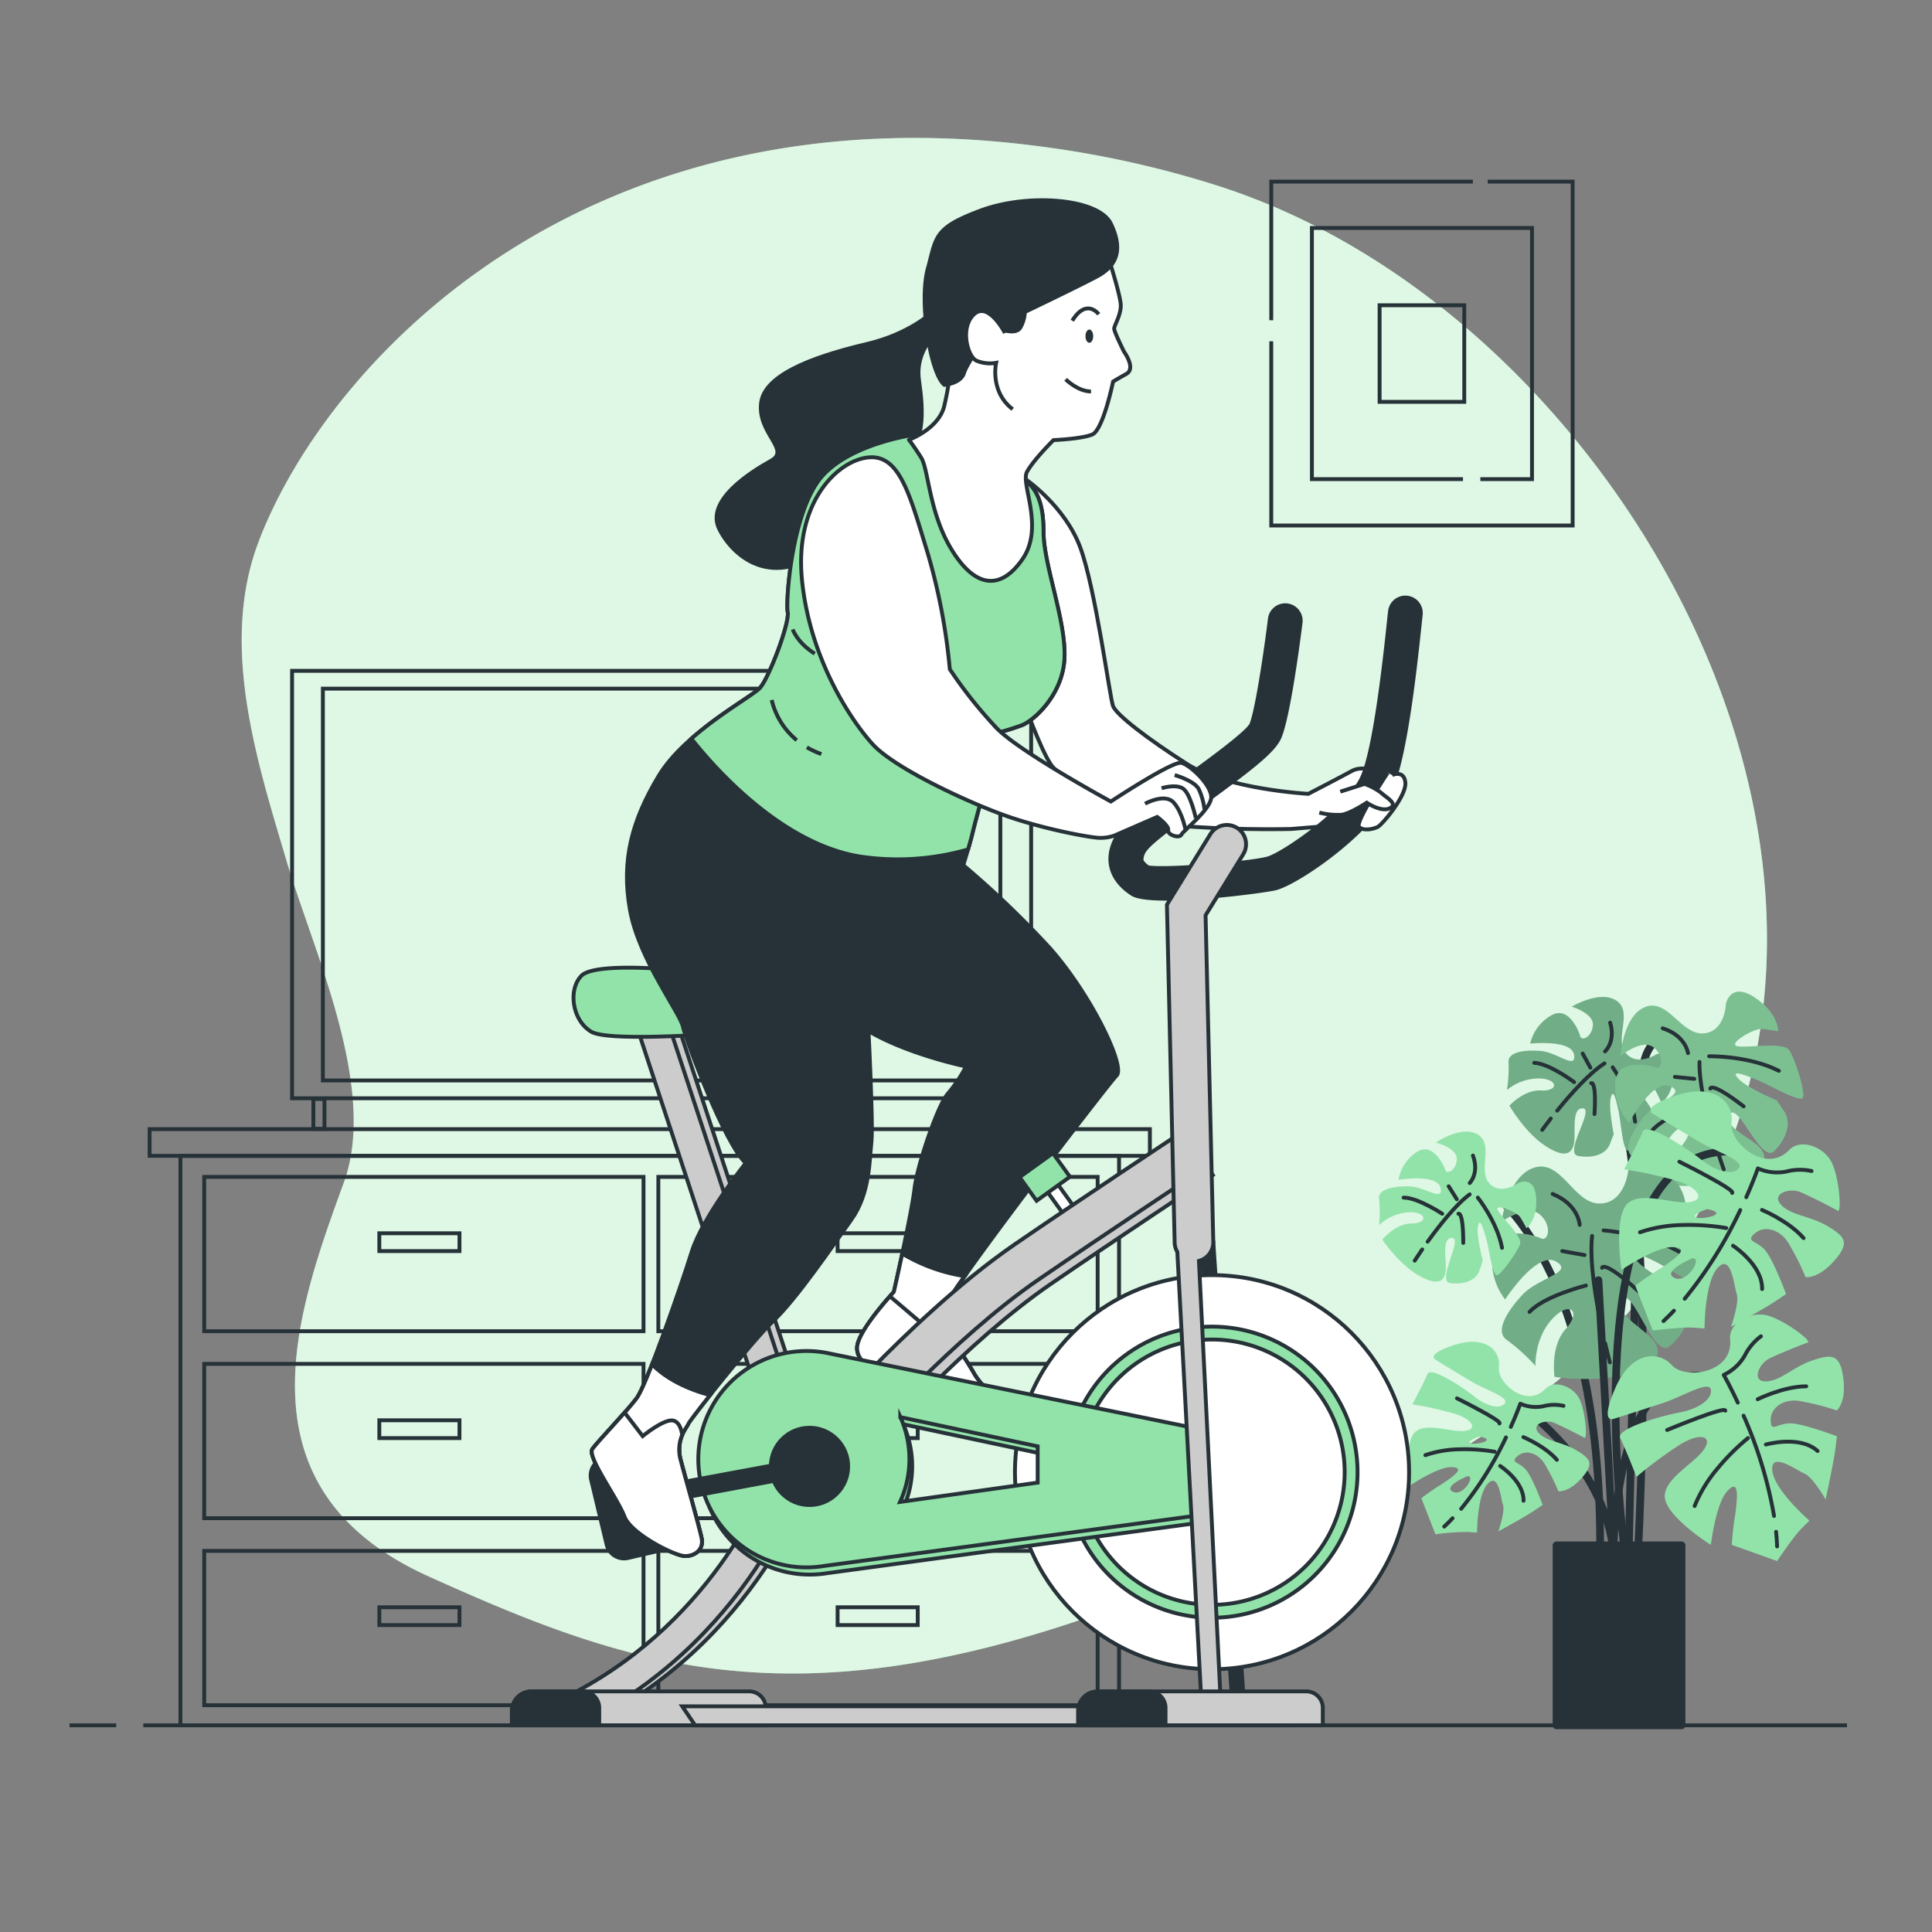 <svg xmlns="http://www.w3.org/2000/svg" viewBox="0 0 500 500"><rect x="0" y="0" width="500" height="500" fill="#808080" stroke="none"/><g id="background-simple"><path d="M420.69,131.2c-24.84-36.8-61.77-68.93-104.94-82.94A262.48,262.48,0,0,0,270,38C152,22,85,93,67,140c-10.3,26.89-.51,56.91,7.25,83.09C81.12,246.28,97.89,281.55,89,306c-12,33-29,79,22,102s93.16,38.26,175,9,128.76-58.68,152.94-101.94C471.54,256.74,457.77,186.13,420.69,131.2Z" style="fill:#92E3A9"></path><path d="M420.69,131.2c-24.84-36.8-61.77-68.93-104.94-82.94A262.48,262.48,0,0,0,270,38C152,22,85,93,67,140c-10.3,26.89-.51,56.91,7.25,83.09C81.12,246.28,97.89,281.55,89,306c-12,33-29,79,22,102s93.16,38.26,175,9,128.76-58.68,152.94-101.94C471.54,256.74,457.77,186.13,420.69,131.2Z" style="fill:#fff;opacity:0.7"></path></g><g id="Picture"><polyline points="329 82.88 329 47 381.18 47" style="fill:none;stroke:#263238;stroke-miterlimit:10"></polyline><polyline points="385.02 47 407 47 407 136 329 136 329 88.32" style="fill:none;stroke:#263238;stroke-miterlimit:10"></polyline><polyline points="378.62 124 339.52 124 339.52 59 396.48 59 396.48 124 383.11 124" style="fill:none;stroke:#263238;stroke-miterlimit:10"></polyline><rect x="357.04" y="79" width="21.91" height="25" style="fill:none;stroke:#263238;stroke-miterlimit:10"></rect></g><g id="Furniture"><rect x="81.1" y="284.41" width="2.87" height="7.73" style="fill:none;stroke:#263238;stroke-miterlimit:10"></rect><rect x="256.09" y="284.41" width="2.87" height="7.73" style="fill:none;stroke:#263238;stroke-miterlimit:10"></rect><rect x="75.59" y="173.61" width="191.27" height="110.62" style="fill:none;stroke:#263238;stroke-miterlimit:10"></rect><rect x="83.56" y="178.22" width="175.33" height="101.4" style="fill:none;stroke:#263238;stroke-miterlimit:10"></rect><rect x="46.69" y="299.15" width="242.92" height="147.36" style="fill:none;stroke:#263238;stroke-miterlimit:10"></rect><rect x="38.72" y="292.22" width="258.87" height="6.91" style="fill:none;stroke:#263238;stroke-miterlimit:10"></rect><rect x="52.85" y="304.58" width="113.69" height="39.94" style="fill:none;stroke:#263238;stroke-miterlimit:10"></rect><rect x="170.38" y="304.58" width="113.69" height="39.94" style="fill:none;stroke:#263238;stroke-miterlimit:10"></rect><rect x="98.17" y="319.17" width="20.74" height="4.61" style="fill:none;stroke:#263238;stroke-miterlimit:10"></rect><rect x="216.77" y="319.17" width="20.74" height="4.61" style="fill:none;stroke:#263238;stroke-miterlimit:10"></rect><rect x="52.85" y="352.97" width="113.69" height="39.94" style="fill:none;stroke:#263238;stroke-miterlimit:10"></rect><rect x="170.38" y="352.97" width="113.69" height="39.94" style="fill:none;stroke:#263238;stroke-miterlimit:10"></rect><rect x="98.17" y="367.57" width="20.74" height="4.61" style="fill:none;stroke:#263238;stroke-miterlimit:10"></rect><rect x="216.77" y="367.57" width="20.74" height="4.61" style="fill:none;stroke:#263238;stroke-miterlimit:10"></rect><rect x="52.85" y="401.37" width="113.69" height="39.94" style="fill:none;stroke:#263238;stroke-miterlimit:10"></rect><rect x="170.38" y="401.37" width="113.69" height="39.94" style="fill:none;stroke:#263238;stroke-miterlimit:10"></rect><rect x="98.17" y="415.96" width="20.74" height="4.61" style="fill:none;stroke:#263238;stroke-miterlimit:10"></rect><rect x="216.77" y="415.96" width="20.74" height="4.61" style="fill:none;stroke:#263238;stroke-miterlimit:10"></rect></g><g id="Plant"><path d="M439.11,269.54s-13.24-7.35-14.22,9.31-3.43,125-3.43,125" style="fill:none;stroke:#263238;stroke-linecap:round;stroke-linejoin:round;stroke-width:2px"></path><path d="M418,280.32s10.79,24,5.89,122.07" style="fill:none;stroke:#263238;stroke-linecap:round;stroke-linejoin:round;stroke-width:2px"></path><path d="M428.62,272.89s-5.06,3.25-7.94-.46,1.95-10.52-2.31-13.43-11.6,1.53-11.6,1.53,5.66,1.67,5.47,4.75-2.9,4.26-3.27,2.91-3.06-8.15-7.65-5.32a11.37,11.37,0,0,0-5.3,7.21s10.69-1.14,11.34,2.89-4.38-.7-8.8-1-8.43.38-8.15,3.06a34.38,34.38,0,0,1-.42,7.06,13.18,13.18,0,0,1,8.6-3c4.85.29,4.67,3.38.26,3.12s-8.21,3.94-8.21,3.94,4,6.88,9.14,10.29,7,2.18,7.55-.44-.77-9.35,2.32-9.17-5.12,11.66-1.18,12.33,7.12-.46,8.16-3.06l1-2.6s-1.38-6.72-.78-9.34,1.32.08,2,3.22,1.14,10.69,2.49,10.33,5.66-5.86,6.68-8-5.69-8.75-5.61-10.07,5.24,1.19,6,2.57a34.53,34.53,0,0,1,1.58,3.19s3.22-2,3.15-8.23S428.62,272.89,428.62,272.89Z" style="fill:#92E3A9"></path><path d="M428.62,272.89s-5.06,3.25-7.94-.46,1.95-10.52-2.31-13.43-11.6,1.53-11.6,1.53,5.66,1.67,5.47,4.75-2.9,4.26-3.27,2.91-3.06-8.15-7.65-5.32a11.37,11.37,0,0,0-5.3,7.21s10.69-1.14,11.34,2.89-4.38-.7-8.8-1-8.43.38-8.15,3.06a34.38,34.38,0,0,1-.42,7.06,13.18,13.18,0,0,1,8.6-3c4.85.29,4.67,3.38.26,3.12s-8.21,3.94-8.21,3.94,4,6.88,9.14,10.29,7,2.18,7.55-.44-.77-9.35,2.32-9.17-5.12,11.66-1.18,12.33,7.12-.46,8.16-3.06l1-2.6s-1.38-6.72-.78-9.34,1.32.08,2,3.22,1.14,10.69,2.49,10.33,5.66-5.86,6.68-8-5.69-8.75-5.61-10.07,5.24,1.19,6,2.57a34.53,34.53,0,0,1,1.58,3.19s3.22-2,3.15-8.23S428.62,272.89,428.62,272.89Z" style="fill:#263238;opacity:0.3"></path><path d="M403,287.44c3.3-4.08,8.16-9.6,12.24-12.24" style="fill:none;stroke:#263238;stroke-linecap:round;stroke-linejoin:round"></path><path d="M399.13,292.41s.85-1.18,2.22-2.94" style="fill:none;stroke:#263238;stroke-linecap:round;stroke-linejoin:round"></path><path d="M417.36,276.22s4.9,6.93,5.81,14.07" style="fill:none;stroke:#263238;stroke-linecap:round;stroke-linejoin:round"></path><path d="M411.8,280.32s1.38-.81.86,8" style="fill:none;stroke:#263238;stroke-linecap:round;stroke-linejoin:round"></path><path d="M415.38,272.11s2.81-2.49,1.33-7.45" style="fill:none;stroke:#263238;stroke-linecap:round;stroke-linejoin:round"></path><line x1="411.59" y1="276.32" x2="409.6" y2="272.66" style="fill:none;stroke:#263238;stroke-linecap:round;stroke-linejoin:round"></line><path d="M407.39,280.06s-6.36-4.81-10.33-5" style="fill:none;stroke:#263238;stroke-linecap:round;stroke-linejoin:round"></path><path d="M446.67,259.81s-.2,7.28-5.88,7.64-9.2-9.12-15-6.84-6.37,12.66-6.37,12.66,5.52-4.53,8.49-2.24,2.28,5.81.68,5.25-10.25-2.49-10.55,4a13.78,13.78,0,0,0,3.61,10.22s6.15-11.48,10.62-9.39-3.69,3.92-7,8.16-5.36,8.71-2.49,10.25a42,42,0,0,1,6.79,5.23s-.78-6,2.81-10.68,6.57-2.37,3.3,1.87-1.64,10.9-1.64,10.9,9.63.66,16.52-2.14,6.92-5.48,4.71-7.86-9.89-5.59-7.6-8.56,8.18,13.06,11.55,9.57,4.38-7.44,2.49-10.25l-1.89-2.81s-7.67-3.2-9.89-5.59,1-1.27,4.6.17S466,285.56,466.6,284s-2-9.67-3.49-12.15-12.63-.27-13.9-1.25,4.77-4.44,6.69-4.31a42.78,42.78,0,0,1,4.28.6s.17-4.61-6.1-8.76S446.67,259.81,446.67,259.81Z" style="fill:#92E3A9"></path><path d="M446.67,259.81s-.2,7.28-5.88,7.64-9.2-9.12-15-6.84-6.37,12.66-6.37,12.66,5.52-4.53,8.49-2.24,2.28,5.81.68,5.25-10.25-2.49-10.55,4a13.78,13.78,0,0,0,3.61,10.22s6.15-11.48,10.62-9.39-3.69,3.92-7,8.16-5.36,8.71-2.49,10.25a42,42,0,0,1,6.79,5.23s-.78-6,2.81-10.68,6.57-2.37,3.3,1.87-1.64,10.9-1.64,10.9,9.63.66,16.52-2.14,6.92-5.48,4.71-7.86-9.89-5.59-7.6-8.56,8.18,13.06,11.55,9.57,4.38-7.44,2.49-10.25l-1.89-2.81s-7.67-3.2-9.89-5.59,1-1.27,4.6.17S466,285.56,466.6,284s-2-9.67-3.49-12.15-12.63-.27-13.9-1.25,4.77-4.44,6.69-4.31a42.78,42.78,0,0,1,4.28.6s.17-4.61-6.1-8.76S446.67,259.81,446.67,259.81Z" style="fill:#263238;opacity:0.2"></path><path d="M443.74,295.43c-1.83-6.09-4.05-14.73-3.91-20.6" style="fill:none;stroke:#263238;stroke-linecap:round;stroke-linejoin:round"></path><path d="M446.11,302.65s-.61-1.65-1.44-4.23" style="fill:none;stroke:#263238;stroke-linecap:round;stroke-linejoin:round"></path><path d="M442.32,273.36s10.28-.19,18.05,3.77" style="fill:none;stroke:#263238;stroke-linecap:round;stroke-linejoin:round"></path><path d="M442.63,281.72s.14-1.93,8.62,4.61" style="fill:none;stroke:#263238;stroke-linecap:round;stroke-linejoin:round"></path><path d="M436.86,272.54s-.58-4.51-6.55-6.41" style="fill:none;stroke:#263238;stroke-linecap:round;stroke-linejoin:round"></path><line x1="438.49" y1="279.2" x2="433.46" y2="278.7" style="fill:none;stroke:#263238;stroke-linecap:round;stroke-linejoin:round"></line><path d="M439.36,286s-9.14,3.09-12.08,6.91" style="fill:none;stroke:#263238;stroke-linecap:round;stroke-linejoin:round"></path><path d="M385.67,308.27s28.93,19.12,28.44,93.14" style="fill:none;stroke:#263238;stroke-linecap:round;stroke-linejoin:round;stroke-width:2px"></path><path d="M421.34,303.22s-.93,8.38-7.51,8.25-9.76-11.39-16.68-9.31-8.56,14-8.56,14,6.8-4.71,10-1.79,2.09,6.93.29,6.13-11.59-3.84-12.55,3.67a16,16,0,0,0,3.2,12.13s8.18-12.67,13.14-9.83-4.63,4.17-8.8,8.75-7,9.55-3.84,11.59a49.09,49.09,0,0,1,7.34,6.68s-.33-7,4.26-12.05,7.79-2.12,3.62,2.46-2.92,12.43-2.92,12.43,11.05,1.67,19.26-.91,8.51-5.67,6.18-8.63-10.88-7.39-8-10.6,8.21,15.85,12.42,12.14,5.76-8.17,3.84-11.59l-1.91-3.42s-8.55-4.42-10.88-7.39,1.25-1.37,5.29.63,12.68,8.18,13.47,6.39-1.41-11.34-2.87-14.35-14.56-1.51-15.93-2.76,5.92-4.67,8.13-4.33a46.39,46.39,0,0,1,4.88,1.09s.63-5.3-6.21-10.68S421.34,303.22,421.34,303.22Z" style="fill:#92E3A9"></path><path d="M421.34,303.22s-.93,8.38-7.51,8.25-9.76-11.39-16.68-9.31-8.56,14-8.56,14,6.8-4.71,10-1.79,2.09,6.93.29,6.13-11.59-3.84-12.55,3.67a16,16,0,0,0,3.2,12.13s8.18-12.67,13.14-9.83-4.63,4.17-8.8,8.75-7,9.55-3.84,11.59a49.09,49.09,0,0,1,7.34,6.68s-.33-7,4.26-12.05,7.79-2.12,3.62,2.46-2.92,12.43-2.92,12.43,11.05,1.67,19.26-.91,8.51-5.67,6.18-8.63-10.88-7.39-8-10.6,8.21,15.85,12.42,12.14,5.76-8.17,3.84-11.59l-1.91-3.42s-8.55-4.42-10.88-7.39,1.25-1.37,5.29.63,12.68,8.18,13.47,6.39-1.41-11.34-2.87-14.35-14.56-1.51-15.93-2.76,5.92-4.67,8.13-4.33a46.39,46.39,0,0,1,4.88,1.09s.63-5.3-6.21-10.68S421.34,303.22,421.34,303.22Z" style="fill:#263238;opacity:0.3"></path><path d="M414.59,344c-1.54-7.2-3.28-17.38-2.56-24.15" style="fill:none;stroke:#263238;stroke-linecap:round;stroke-linejoin:round"></path><path d="M416.64,352.59s-.54-2-1.25-5" style="fill:none;stroke:#263238;stroke-linecap:round;stroke-linejoin:round"></path><path d="M415,318.43s11.89.76,20.48,6.06" style="fill:none;stroke:#263238;stroke-linecap:round;stroke-linejoin:round"></path><path d="M414.61,328.11s.34-2.21,9.51,6.13" style="fill:none;stroke:#263238;stroke-linecap:round;stroke-linejoin:round"></path><path d="M408.82,317s-.25-5.25-7-8" style="fill:none;stroke:#263238;stroke-linecap:round;stroke-linejoin:round"></path><line x1="410.07" y1="324.81" x2="404.31" y2="323.77" style="fill:none;stroke:#263238;stroke-linecap:round;stroke-linejoin:round"></line><path d="M410.44,332.69s-10.85,2.71-14.6,6.84" style="fill:none;stroke:#263238;stroke-linecap:round;stroke-linejoin:round"></path><path d="M397,366.6s18.63,14.22,20.59,35.3l-3.92-70.59" style="fill:none;stroke:#263238;stroke-linecap:round;stroke-linejoin:round;stroke-width:2px"></path><path d="M442.05,356.31c-24.51-4.41-24.51,45.59-24.51,45.59" style="fill:none;stroke:#263238;stroke-linecap:round;stroke-linejoin:round;stroke-width:2px"></path><path d="M420.48,401.41S406.26,298,447.44,298" style="fill:none;stroke:#263238;stroke-linecap:round;stroke-linejoin:round;stroke-width:2px"></path><path d="M432.71,353.33c-3.35-3.76-10.46-3.76-14.65,5.86s-.42,8-.42,8,8-2.52,13-4.19,11.72-5.86,12.13-3.35-3.34,5-7.95,5.86-16.74,4.19-15.48,6.7,4.18,10,4.18,10a106.94,106.94,0,0,1,11.3-8.37c5.44-3.35,8.79-2.09,5.86,1.68s-11.3,8-9.62,13,11.71,11.3,11.71,11.3S444,389.33,446.94,386s2.93.42,2.09,6.28a68.76,68.76,0,0,0-.83,7.53L459.91,404s4.19-6.28,6.28-8.38l2.09-2.09s-9.2-7.95-9.62-13,6.28,0,8.37.84,5.44,6.69,5.44,6.69,2.09-9.62,2.51-13l.42-3.35s-8.79-3.35-12.14-3.35-5,2.51-5-.84,3.35-5.44,7.11-5a65.56,65.56,0,0,1,10,2.51s2.51-2.09,1.67-8.37-2.93-6.27-7.95-4.6-8.37,5.44-12.14,5.44-1.67-4.6.84-5.86,8.79-3.77,10.05-4.18-6.7-6.28-10.89-7.12-9.6,2.11-9.2,6.28C448.61,355.43,436.06,357.1,432.71,353.33Z" style="fill:#92E3A9"></path><path d="M459.65,396.43c.13,1.26.22,2.52.26,3.78" style="fill:none;stroke:#263238;stroke-linecap:round;stroke-linejoin:round"></path><path d="M451.24,366.38a110.83,110.83,0,0,1,7.88,25.94" style="fill:none;stroke:#263238;stroke-linecap:round;stroke-linejoin:round"></path><path d="M449.74,363c-2.08-4.46-3.64-7.17-3.64-7.17a12.39,12.39,0,0,0,5.44-5,14.06,14.06,0,0,1,4.19-5" style="fill:none;stroke:#263238;stroke-linecap:round;stroke-linejoin:round"></path><path d="M431.45,370.08s15.07-6.28,15.07-5" style="fill:none;stroke:#263238;stroke-linecap:round;stroke-linejoin:round"></path><path d="M454.89,362.12s6.7-3.34,12.56-3.34" style="fill:none;stroke:#263238;stroke-linecap:round;stroke-linejoin:round"></path><path d="M452.38,372.17a57.74,57.74,0,0,0-7.95,7.95,35.86,35.86,0,0,0-5.86,9.63" style="fill:none;stroke:#263238;stroke-linecap:round;stroke-linejoin:round"></path><path d="M457,373.84s8.79-2.51,13.4,1.68" style="fill:none;stroke:#263238;stroke-linecap:round;stroke-linejoin:round"></path><path d="M472.9,317.29c-4.55-2.69-9.59-2.75-12.06-5.6s2.38-4.28,5-3.21,8.61,4.17,9.75,4.85.35-9.18-1.76-12.89-7.89-5.86-10.78-2.83c-6.09,6.39-15.58-2-14.93-7s-4-10.37-14-7.22-6.28,4.9-6.28,4.9,7.11,4.36,11.67,7.05,12.1,5,10.48,7-6,.76-9.64-2.16-14.13-9.9-15.2-7.31-4.85,9.75-4.85,9.75a106.52,106.52,0,0,1,13.73,3c6.1,1.92,7.34,5.27,2.58,5.53s-13.41-3.32-16.11,1.23-.85,16.26-.85,16.26,8.73-5.91,13.17-5.89,1.61,2.48-3.36,5.69a66.71,66.71,0,0,0-6.24,4.31l4.52,11.59s7.48-.95,10.44-.75l2.95.21s0-12.16,3.48-15.77,4.12,4.74,4.86,6.87-1.49,8.5-1.49,8.5,8.64-4.73,11.44-6.61l2.81-1.88s-3.24-8.83-5.43-11.36-5.19-2.15-2.66-4.34,6.3-1,8.45,2.08a64.68,64.68,0,0,1,4.69,9.23s3.23.52,7.42-4.23S477.46,320,472.9,317.29Zm-39.6,13.4c-3.35-1.68,4.6-5,4.6-5C440.83,325.25,436.65,332.36,433.3,330.69Zm5.64-15.63c-1.43-.71,2.85-2.14,2.85-2.14C448,314.11,440.36,315.78,438.94,315.06Z" style="fill:#92E3A9"></path><path d="M433.21,339.21c-.87.92-1.77,1.82-2.69,2.68" style="fill:none;stroke:#263238;stroke-linecap:round;stroke-linejoin:round"></path><path d="M450.38,313.17A110.87,110.87,0,0,1,436,336.12" style="fill:none;stroke:#263238;stroke-linecap:round;stroke-linejoin:round"></path><path d="M451.93,309.83c2-4.49,3-7.45,3-7.45a12.37,12.37,0,0,0,7.36.82,13.89,13.89,0,0,1,6.54-.14" style="fill:none;stroke:#263238;stroke-linecap:round;stroke-linejoin:round"></path><path d="M448.29,308.73c.95-.82-13.67-8.08-13.67-8.08" style="fill:none;stroke:#263238;stroke-linecap:round;stroke-linejoin:round"></path><path d="M456,313.13s6.92,2.86,10.76,7.29" style="fill:none;stroke:#263238;stroke-linecap:round;stroke-linejoin:round"></path><path d="M446.76,317.82a58.25,58.25,0,0,0-11.22-.79,36.15,36.15,0,0,0-11.11,1.88" style="fill:none;stroke:#263238;stroke-linecap:round;stroke-linejoin:round"></path><path d="M448.51,322.39s7.66,5,7.52,11.21" style="fill:none;stroke:#263238;stroke-linecap:round;stroke-linejoin:round"></path><path d="M407.87,375.28c-3.67-2.17-7.72-2.21-9.71-4.5s1.92-3.45,4-2.58,6.93,3.35,7.85,3.89.28-7.38-1.42-10.36-6.35-4.73-8.67-2.29c-4.9,5.15-12.54-1.6-12-5.62s-3.23-8.35-11.29-5.81-5.05,3.94-5.05,3.94,5.72,3.51,9.39,5.68,9.74,4,8.43,5.6-4.81.62-7.75-1.74-11.38-8-12.24-5.87-3.9,7.84-3.9,7.84a85.45,85.45,0,0,1,11.05,2.45c4.91,1.54,5.91,4.24,2.08,4.44s-10.8-2.67-13,1-.68,13.08-.68,13.08,7-4.76,10.6-4.74,1.29,2-2.71,4.58a53.76,53.76,0,0,0-5,3.47l3.64,9.33a66.69,66.69,0,0,1,8.4-.6l2.37.16s0-9.79,2.81-12.69,3.31,3.81,3.9,5.53-1.19,6.84-1.19,6.84,7-3.81,9.2-5.32l2.26-1.51s-2.6-7.11-4.37-9.15-4.17-1.72-2.14-3.49,5.07-.84,6.81,1.67a52.73,52.73,0,0,1,3.77,7.43s2.6.42,6-3.4S411.54,377.45,407.87,375.28ZM376,386.06c-2.7-1.34,3.7-4,3.7-4C382.06,381.68,378.69,387.41,376,386.06Zm4.53-12.57c-1.14-.57,2.3-1.72,2.3-1.72C387.81,372.72,381.68,374.06,380.53,373.49Z" style="fill:#92E3A9"></path><path d="M375.93,392.92q-1.05,1.13-2.16,2.16" style="fill:none;stroke:#263238;stroke-linecap:round;stroke-linejoin:round"></path><path d="M389.75,372a89.61,89.61,0,0,1-11.6,18.47" style="fill:none;stroke:#263238;stroke-linecap:round;stroke-linejoin:round"></path><path d="M391,369.28c1.62-3.62,2.45-6,2.45-6a9.93,9.93,0,0,0,5.92.66,11.23,11.23,0,0,1,5.26-.11" style="fill:none;stroke:#263238;stroke-linecap:round;stroke-linejoin:round"></path><path d="M377.06,361.89s11.77,5.84,11,6.5" style="fill:none;stroke:#263238;stroke-linecap:round;stroke-linejoin:round"></path><path d="M394.26,371.93s5.57,2.31,8.66,5.87" style="fill:none;stroke:#263238;stroke-linecap:round;stroke-linejoin:round"></path><path d="M386.83,375.71a46.17,46.17,0,0,0-9-.64,29.09,29.09,0,0,0-8.94,1.52" style="fill:none;stroke:#263238;stroke-linecap:round;stroke-linejoin:round"></path><path d="M388.24,379.39s6.17,4,6.05,9" style="fill:none;stroke:#263238;stroke-linecap:round;stroke-linejoin:round"></path><path d="M392.92,306.17s-4.6,3.35-7.53,0,1.25-10-2.93-12.55-10.88,2.09-10.88,2.09S377,297,377,299.9s-2.51,4.18-2.93,2.92-3.35-7.53-7.54-4.6a10.79,10.79,0,0,0-4.6,7.12s10-1.68,10.88,2.09-4.18-.42-8.37-.42-7.95.84-7.53,3.35a32.8,32.8,0,0,1,0,6.69,12.45,12.45,0,0,1,7.95-3.34c4.6,0,4.6,2.93.42,2.93s-7.54,4.18-7.54,4.18S362,327.1,367,330s6.7,1.67,7.12-.84-1.26-8.79,1.67-8.79-4.18,11.3-.42,11.72,6.7-.84,7.54-3.35l.83-2.51s-1.67-6.28-1.25-8.79,1.25,0,2.09,2.93,1.67,10.05,2.93,9.63,5-5.86,5.86-7.95-5.86-8-5.86-9.21,5,.84,5.86,2.09a31.8,31.8,0,0,1,1.67,2.93s2.93-2.09,2.51-7.95S392.92,306.17,392.92,306.17Z" style="fill:#92E3A9"></path><path d="M369.47,321.35c2.9-4,7.19-9.53,10.89-12.25" style="fill:none;stroke:#263238;stroke-linecap:round;stroke-linejoin:round"></path><path d="M366.13,326.26s.74-1.16,1.94-2.91" style="fill:none;stroke:#263238;stroke-linecap:round;stroke-linejoin:round"></path><path d="M382.46,309.94s5,6.28,6.27,13" style="fill:none;stroke:#263238;stroke-linecap:round;stroke-linejoin:round"></path><path d="M377.43,314.12s1.26-.83,1.26,7.54" style="fill:none;stroke:#263238;stroke-linecap:round;stroke-linejoin:round"></path><path d="M380.36,306.17s2.52-2.51.84-7.11" style="fill:none;stroke:#263238;stroke-linecap:round;stroke-linejoin:round"></path><line x1="377.02" y1="310.36" x2="374.92" y2="307.01" style="fill:none;stroke:#263238;stroke-linecap:round;stroke-linejoin:round"></line><path d="M373.25,314.12s-6.28-4.18-10-4.18" style="fill:none;stroke:#263238;stroke-linecap:round;stroke-linejoin:round"></path><rect x="402.83" y="399.94" width="32.35" height="46.57" style="fill:#263238;stroke:#263238;stroke-linecap:round;stroke-linejoin:round;stroke-width:2px"></rect></g><g id="Character"><polygon points="314 321.38 322 442 319 442 310.67 319.33 314 321.38" style="fill:#263238;stroke:#263238;stroke-miterlimit:10"></polygon><path d="M247,222a242.74,242.74,0,0,1,24.67,23.33c10.66,12,19.66,30.67,17.33,33s-42.67,55-44.33,59.67S249,350,252,355.33,262.67,365,261.33,367s-5.66,3.67-11.33,2-16.33-9-19.67-11.33-9.66-5.34-8.33-10,9.33-13.34,9.33-13.34,4.67-20.66,5.34-26.66,6-21.67,8.66-24.67a37.24,37.24,0,0,0,4.67-7s-21.33-4.33-31-13.33S200,242,200,225.33s18.33-17.66,29-16.33S247,222,247,222Z" style="fill:#263238;stroke:#263238;stroke-miterlimit:10"></path><path d="M249.66,330.27a45,45,0,0,1-16.16-5.83c-1.15,5.4-2.17,9.89-2.17,9.89s-8,8.67-9.33,13.34,5,7.66,8.33,10,14,9.66,19.67,11.33,10,0,11.33-2S255,360.67,252,355.33s-9-12.66-7.33-17.33A60.07,60.07,0,0,1,249.66,330.27Z" style="fill:#fff;stroke:#263238;stroke-miterlimit:10"></path><path d="M252,355.33c-2.49-4.43-7.05-10.24-7.56-14.76-1.21.2-2.59.55-2.77,1.1a10.87,10.87,0,0,1-1.34,2.33l-10-8.5C228.08,338,223,344,222,347.67c-1.33,4.66,5,7.66,8.33,10s14,9.66,19.67,11.33,10,0,11.33-2S255,360.67,252,355.33Z" style="fill:#fff;stroke:#263238;stroke-miterlimit:10"></path><path d="M241,81s-5.71,5.43-16.55,8S198.13,96.11,197,104.1s7.71,12.28,2.57,15.13-17.13,10.28-13.42,17.7,14.85,16.85,30,2.86,10.27-19.41,16.84-21.7,6-11.7,4.85-19.7S243,85.55,243,85.55,245.24,81.84,241,81Z" style="fill:#263238;stroke:#263238;stroke-miterlimit:10"></path><path d="M338.58,205.45s8.85-4.57,11.42-6,8,.29,8,.29l2.28.85-9.42,12.56-16.75,1.39s-12.1.31-25.23-.55-33.9-11.9-36.75-15.9-7.48-17.19-7.48-17.19.85-40.26.85-44.82v-12s10,6.85,14,17.41,7.69,38.95,8.55,41.23,8.87,8.44,19.14,15S338.58,205.45,338.58,205.45Z" style="fill:#fff;stroke:#263238;stroke-miterlimit:10"></path><path d="M154.87,445,151.13,438c36.7-19.43,50.32-54.24,52.66-61L166.2,262.75l7.6-2.5,38.39,116.69-.36,1.2C211.3,379.92,198.35,422,154.87,445Z" style="fill:#ccc;stroke:#263238;stroke-miterlimit:10"></path><path d="M152.51,445,148.76,438c36.71-19.43,50.32-54.24,52.66-61L163.84,262.75l7.6-2.5,38.39,116.69-.36,1.2C208.94,379.92,196,422,152.51,445Z" style="fill:#ccc;stroke:#263238;stroke-miterlimit:10"></path><path d="M174.5,251s-20.5-2-24,1.5S148,264,153,267s40,0,40,0,3,1.5,3-3-7-5-10.5-8.5A15.83,15.83,0,0,0,174.5,251Z" style="fill:#92E3A9;stroke:#263238;stroke-miterlimit:10"></path><path d="M301.9,232.58c-4.19,0-7.56-.34-8.93-1.25-1.15-.77-4.65-3.11-5.45-7.33-.53-2.84.27-5.82,2.4-8.86s7.83-7.27,17-13.92c6.25-4.55,15.69-11.43,16.9-13.66,1.48-3.51,3.75-18.7,4.83-27.42a4,4,0,0,1,7.94,1c-.3,2.42-3,23.84-5.42,29.61-1.5,3.56-7.11,7.9-19.54,17-6.09,4.43-13.66,9.94-15.13,12a4.36,4.36,0,0,0-1.08,2.79c.1.55.66,1.19,1.67,1.91,4.18.82,26.34-1,31-2.28,4-1.11,20.73-12.55,24.53-21.17,2.3-5.2,4.6-18.82,6.86-40.48.13-1.3.23-2.15.27-2.44a4,4,0,0,1,7.92,1.13c0,.26-.12,1-.23,2.14-1.52,14.55-3.94,34.82-7.5,42.88-4.86,11-23.8,24-29.71,25.64C328.17,230.43,312.44,232.58,301.9,232.58Zm-4.49-7.91h0Zm-.6-.3" style="fill:#263238;stroke:#263238;stroke-miterlimit:10"></path><path d="M359.14,200s-8.57,12.85-7.42,14,3.71.57,4.85,0,7.42-8,7.14-11.42-3.43-2-3.43-2" style="fill:#fff;stroke:#263238;stroke-miterlimit:10"></path><path d="M346.86,204.88l6.28-2a16,16,0,0,1,4.29,2.28c1.14,1.14,4.56,2.86,2.28,4s-6-1.43-6-1.43-4.28,2.85-6.56,3.14a19.55,19.55,0,0,1-5.71-.57" style="fill:#fff;stroke:#263238;stroke-miterlimit:10"></path><circle cx="313.67" cy="381" r="51" style="fill:#fff;stroke:#263238;stroke-miterlimit:10"></circle><path d="M313.67,343.33A37.67,37.67,0,1,0,351.33,381,37.67,37.67,0,0,0,313.67,343.33Zm0,72A34.33,34.33,0,1,1,348,381,34.33,34.33,0,0,1,313.67,415.33Z" style="fill:#92E3A9;stroke:#263238;stroke-miterlimit:10"></path><rect x="272.24" y="304.09" width="3.32" height="10.92" transform="translate(-129.26 218.41) rotate(-35.76)" style="fill:#fff;stroke:#263238;stroke-miterlimit:10"></rect><rect x="265.06" y="300.86" width="10.63" height="7.53" transform="translate(-127.04 215.41) rotate(-35.76)" style="fill:#92E3A9;stroke:#263238;stroke-miterlimit:10"></rect><path d="M241.71,358c7.92-7.8,19.13-18.09,30.17-25.67,16.54-11.35,41.75-28.05,42-28.22L307.81,295c-.25.17-25.54,16.92-42.15,28.32-14.53,10-28.94,24-36.86,32.1Z" style="fill:#ccc;stroke:#263238;stroke-miterlimit:10"></path><path d="M238.56,356.85c7.92-7.8,19.13-18.09,30.17-25.67,16.54-11.35,41.75-28.05,42-28.22l-6.07-9.17c-.25.17-25.54,16.92-42.15,28.32-14.53,10-28.94,24-36.86,32.1Z" style="fill:#ccc;stroke:#263238;stroke-miterlimit:10"></path><path d="M311,394l-1.45-22.64-94-19.21v0a28,28,0,1,0-1.55,55v0Zm-77.27-25.41,35.55,7.56v9.39l-35.62,5a26.64,26.64,0,0,0,.07-22Z" style="fill:#92E3A9;stroke:#263238;stroke-miterlimit:10"></path><path d="M310.26,392.16l-1.44-22.65-94-19.2v0a27.7,27.7,0,0,0-6.08-.67,28,28,0,1,0,4.52,55.63v0ZM233,366.75l35.55,7.56v9.39l-35.62,5a26.51,26.51,0,0,0,.07-22Z" style="fill:#92E3A9;stroke:#263238;stroke-miterlimit:10"></path><circle cx="209.5" cy="379.5" r="10" style="fill:#263238;stroke:#263238;stroke-miterlimit:10"></circle><path d="M209.86,381.47l-.72-3.94L172,384.42l-2.39-10.13-13.18,3.08A4.64,4.64,0,0,0,153,383l4,16.74a4.64,4.64,0,0,0,5.57,3.46l13.2-3.08-2.78-11.77Z" style="fill:#263238;stroke:#263238;stroke-miterlimit:10"></path><path d="M247.8,228.57s2.86-8.57,4-13.42,7.14-25.69,7.14-25.69,2.28-.57,5.42-1.71,10.85-8,11.14-17.7-5.43-24-5.43-32.26-2-12.56-7.42-15.13-25.12-10.28-25.12-10.28S221,114.38,213,123s-9.71,32.54-9.14,35.39S199,175.47,196.71,178s-19.42,11.42-26.27,22.84-9.7,21.69-7.42,34.54,12.85,26.55,13.7,30.26S187.58,296.15,193,301c0,0-11.15,13.86-14,23s-11.7,34.46-14.27,37.88S154.74,373,153.31,375s6.57,12.85,8.28,17.42,13.13,10.28,15.7,10.28,4.86-1.72,4.29-4.57-4-14.85-5.43-20.27,1.71-8.56,2-9.42,16.47-21.36,22.18-26.78,15.15-19.15,20-26,4.64-15.16,5.21-20.3-1.43-43.11-1.71-44-.86-3.14-.86-3.14l9.13-4.86" style="fill:#263238;stroke:#263238;stroke-miterlimit:10"></path><path d="M183.76,361.07c-7.76-2.1-12.37-5.29-15-7.95-1.7,4.33-3.17,7.67-4,8.76-2.57,3.43-10,11.14-11.42,13.13s6.57,12.85,8.28,17.42,13.13,10.28,15.7,10.28,4.86-1.72,4.29-4.57-4-14.85-5.43-20.27,1.71-8.56,2-9.42C178.26,368.13,180.59,365.06,183.76,361.07Z" style="fill:#fff;stroke:#263238;stroke-miterlimit:10"></path><path d="M181.58,398.14c-.58-2.86-4-14.85-5.43-20.27a9.89,9.89,0,0,1,.4-6.53c-.19-1.33-.73-3.25-2.22-3.67-2.33-.67-8,4-8,4l-4.68-6.1c-3.19,3.63-7.31,8-8.34,9.44-1.42,2,6.57,12.85,8.28,17.42s13.13,10.28,15.7,10.28S182.15,401,181.58,398.14Z" style="fill:#fff;stroke:#263238;stroke-miterlimit:10"></path><path d="M270.07,137.79c0-8.28-2-12.56-7.42-15.13s-25.12-10.28-25.12-10.28S221,114.38,213,123s-9.71,32.54-9.14,35.39S199,175.47,196.71,178c-1.59,1.78-10.31,6.58-17.79,13.17,6.56,8.25,23.48,27.09,43.41,30.46a65.75,65.75,0,0,0,28.2-1.8c.49-1.68.95-3.35,1.27-4.72,1.14-4.85,7.14-25.69,7.14-25.69s2.28-.57,5.42-1.71,10.85-8,11.14-17.7S270.07,146.07,270.07,137.79Z" style="fill:#92E3A9;stroke:#263238;stroke-miterlimit:10"></path><path d="M208.82,193.41a22.84,22.84,0,0,0,3.75,1.74" style="fill:#92E3A9;stroke:#263238;stroke-miterlimit:10"></path><path d="M199.72,181.16a19.11,19.11,0,0,0,6.48,10.4" style="fill:#92E3A9;stroke:#263238;stroke-miterlimit:10"></path><path d="M205.15,162.89s1.14,3.42,5.71,6.28" style="fill:#92E3A9;stroke:#263238;stroke-miterlimit:10"></path><path d="M320.13,214.25a5,5,0,0,0-6.88,1.62L302,234.13l2,87.49a4.89,4.89,0,0,0,.69,2.37L311,442h5l-5.72-115.68a5,5,0,0,0,3.72-4.94l-2-84.51,9.72-15.74A5,5,0,0,0,320.13,214.25Z" style="fill:#ccc;stroke:#263238;stroke-miterlimit:10"></path><path d="M193.91,437.73H137.65a4.92,4.92,0,0,0-4.92,4.92v3.86h65.44V442A4.26,4.26,0,0,0,193.91,437.73Z" style="fill:#ccc;stroke:#263238;stroke-miterlimit:10"></path><path d="M329.42,441.59H176.56l3.34,4.92H333.67v-.67A4.25,4.25,0,0,0,329.42,441.59Z" style="fill:#ccc;stroke:#263238;stroke-miterlimit:10"></path><path d="M285.81,437.73h52.27a4.26,4.26,0,0,1,4.26,4.26v4.52a0,0,0,0,1,0,0H280.89a0,0,0,0,1,0,0v-3.86A4.92,4.92,0,0,1,285.81,437.73Z" style="fill:#ccc;stroke:#263238;stroke-miterlimit:10"></path><path d="M284.08,437.73h13.3a4.26,4.26,0,0,1,4.26,4.26v4.52a0,0,0,0,1,0,0H279a0,0,0,0,1,0,0v-3.72A5.05,5.05,0,0,1,284.08,437.73Z" style="fill:#263238;stroke:#263238;stroke-miterlimit:10"></path><path d="M137.52,437.73h13.3a4.26,4.26,0,0,1,4.26,4.26v4.52a0,0,0,0,1,0,0H132.46a0,0,0,0,1,0,0v-3.72A5.05,5.05,0,0,1,137.52,437.73Z" style="fill:#263238;stroke:#263238;stroke-miterlimit:10"></path><path d="M245.81,173.19a156.66,156.66,0,0,0-5.71-30c-4.57-14.84-7.14-25.4-15.13-24.83s-19.41,11.42-17.42,31.68,12.56,36.26,18.27,42.54,24.84,15.13,34.55,18.56,22,5.7,24.26,5.7a10.91,10.91,0,0,0,3.71-.57l11.13-4.85s3.14,2.28,2.86,3.43,2.85,2.28,3.43,1.14,7.7-6.57,7.7-9.71-5.42-8.28-7.7-8.85-18.27,10-18.27,10-23.13-12.56-29.41-18.84A114.85,114.85,0,0,1,245.81,173.19Z" style="fill:#fff;stroke:#263238;stroke-miterlimit:10"></path><path d="M296.33,208s5.14-2.86,7.43-.29,3.14,7.42,3.14,7.42" style="fill:none;stroke:#263238;stroke-miterlimit:10"></path><path d="M300.62,204s3.42-1.14,5.42,0,3.43,7.71,3.43,7.71" style="fill:none;stroke:#263238;stroke-miterlimit:10"></path><path d="M304,200.59s5.14,1.43,6.28,3.71a17.26,17.26,0,0,1,1.43,5.14" style="fill:none;stroke:#263238;stroke-miterlimit:10"></path><path d="M286.35,65.06s3.71,11.41,3.71,14-1.71,5.14-1.71,6,2.57,6,2.57,6,3.14,4.28.57,5.71-3.43,2-3.43,2-2.57,12.56-5.42,13.7-10,1.43-10,1.43-5.15,5.08-6.86,8.22,4.57,14.27-1.14,22.55-12.28,7.42-18.27-2.28-6-20.84-8-24-3.14-4.57-3.14-4.57S243,111,244.39,105s2.56-13.13,0-21.41,3.71-11.42,17.12-16.56A43.36,43.36,0,0,1,286.35,65.06Z" style="fill:#fff;stroke:#263238;stroke-miterlimit:10"></path><path d="M284.35,81.33S281.21,77,277.5,83" style="fill:none;stroke:#263238;stroke-miterlimit:10"></path><path d="M282.92,87c0,.94-.44,1.71-1,1.71s-1-.77-1-1.71.44-1.72,1-1.72S282.92,86.09,282.92,87Z" style="fill:#263238"></path><path d="M275.79,98.17s3.14,3.14,6.56,3.14" style="fill:none;stroke:#263238;stroke-miterlimit:10"></path><path d="M244.39,99.6s4.28-.29,5.13-3.14,7.71-12.28,8.57-11.71,4.85,2,6,0a8.93,8.93,0,0,0,1.14-4s13.14-6.28,18.56-9.14,6.85-7.14,3.71-13.7-21.41-8-33.68-3.43-11.43,6.79-13.71,15.07S240.67,96.46,244.39,99.6Z" style="fill:#263238;stroke:#263238;stroke-miterlimit:10"></path><path d="M260.09,86.18s-4.29-8.28-8-4.85-1.71,10.84.57,12a9.1,9.1,0,0,0,5.14.57s-1.71,7.42,4.28,12" style="fill:#fff;stroke:#263238;stroke-miterlimit:10"></path></g><g id="Floor"><line x1="30.07" y1="446.51" x2="18" y2="446.51" style="fill:#92E3A9;stroke:#263238;stroke-miterlimit:10"></line><line x1="478" y1="446.51" x2="37.08" y2="446.51" style="fill:#92E3A9;stroke:#263238;stroke-miterlimit:10"></line></g></svg>